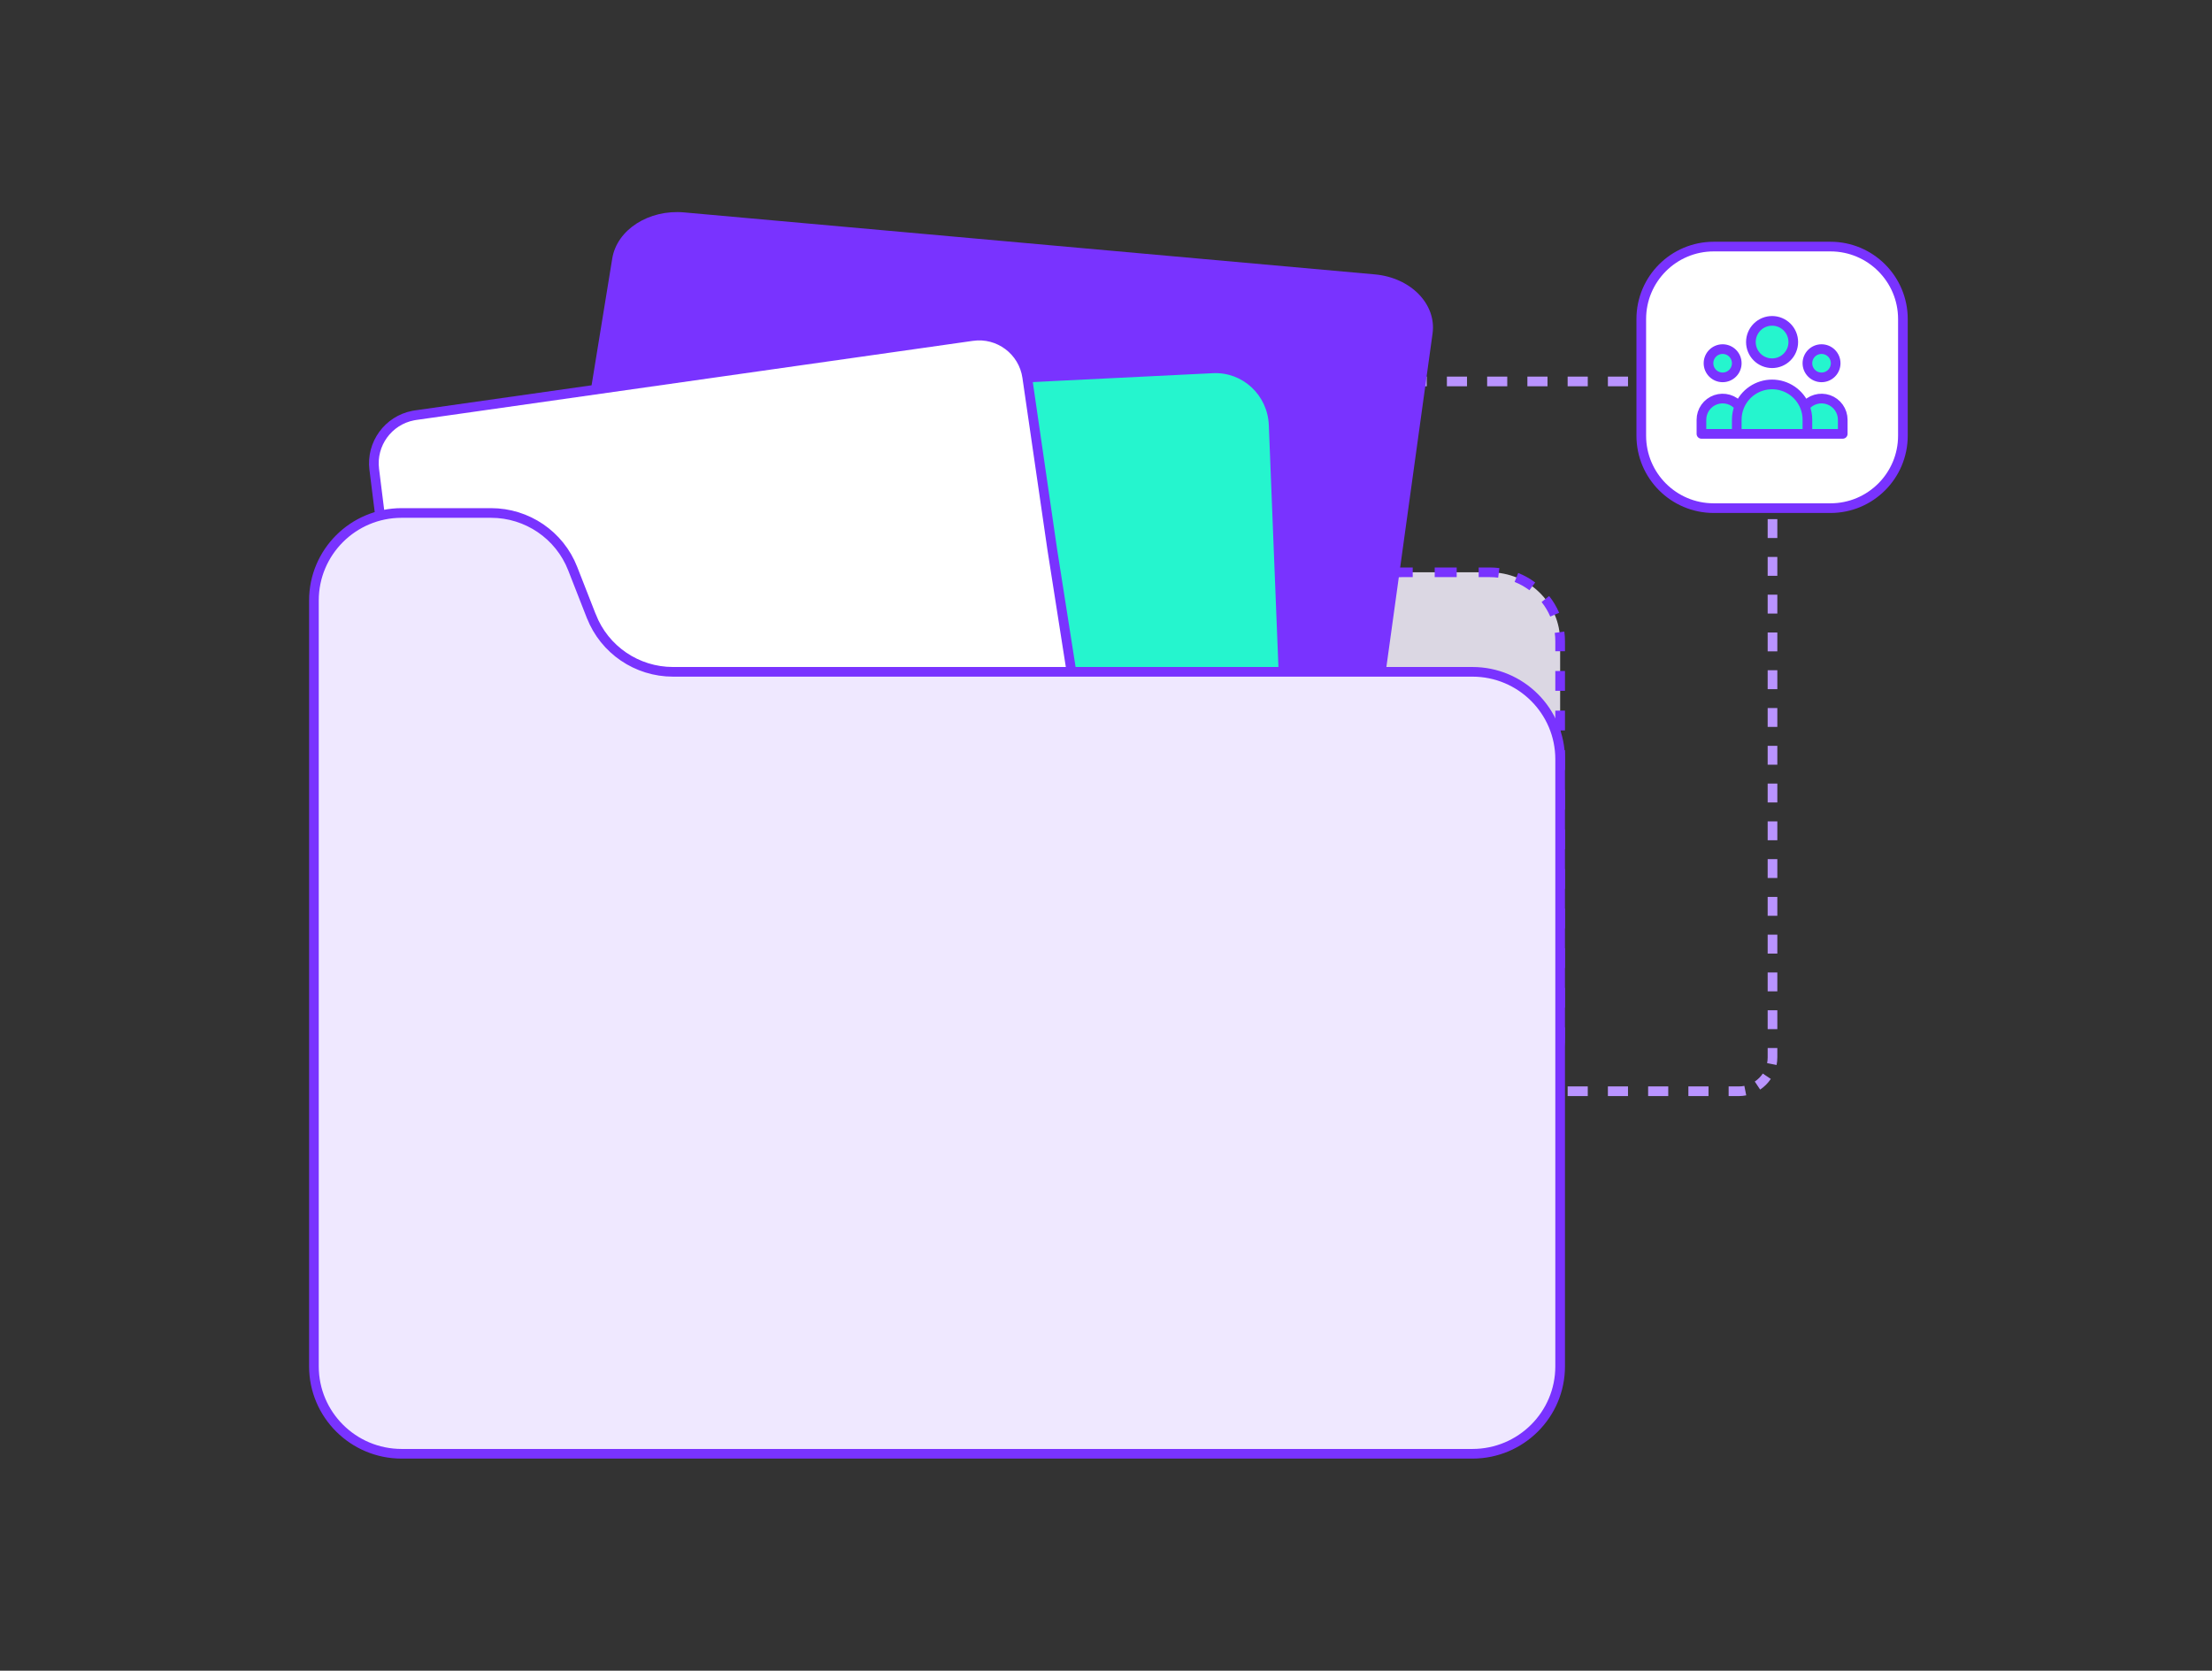 <?xml version="1.0" encoding="UTF-8"?> <svg xmlns="http://www.w3.org/2000/svg" width="458" height="346" viewBox="0 0 458 346" fill="none"><rect x="0" y="0" width="458" height="346" fill="#333333" stroke="none"/><path d="M283.827 224.886C284.205 224.96 284.597 225 285 225V227L284.588 226.989C284.197 226.969 283.813 226.921 283.438 226.847L283.827 224.886ZM287.083 225V227H285V225H287.083ZM295.417 225V227H291.25V225H295.417ZM303.75 225V227H299.583V225H303.75ZM312.083 225V227H307.917V225H312.083ZM320.417 225V227H316.25V225H320.417ZM328.75 225V227H324.583V225H328.75ZM337.083 225V227H332.917V225H337.083ZM345.417 225V227H341.25V225H345.417ZM353.75 225V227H349.583V225H353.75ZM360 225V227H357.917V225H360ZM361.561 226.847C361.056 226.947 360.534 227 360 227V225C360.403 225 360.795 224.96 361.173 224.886L361.561 226.847ZM280.01 222.332C280.448 222.987 281.013 223.552 281.668 223.99L280.555 225.651C279.683 225.067 278.932 224.317 278.348 223.444L280.01 222.332ZM366.651 223.444C366.067 224.317 365.317 225.067 364.444 225.651L363.332 223.99C363.987 223.552 364.552 222.987 364.99 222.332L366.651 223.444ZM277 219V217.044H279V219C279 219.403 279.04 219.795 279.114 220.173L277.152 220.561C277.053 220.056 277 219.534 277 219ZM368 219C368 219.534 367.947 220.056 367.847 220.561L366.867 220.367L365.886 220.173C365.96 219.795 366 219.403 366 219V217.044H368V219ZM279 209.221V213.133H277V209.221H279ZM368 209.221V213.133H366V209.221H368ZM279 201.397V205.309H277V201.397H279ZM368 201.397V205.309H366V201.397H368ZM279 193.573V197.485H277V193.573H279ZM368 193.573V197.485H366V193.573H368ZM279 185.75V189.662H277V185.75H279ZM368 185.75V189.662H366V185.75H368ZM279 177.927V181.838H277V177.927H279ZM368 177.927V181.838H366V177.927H368ZM279 170.103V174.015H277V170.103H279ZM368 170.103V174.015H366V170.103H368ZM279 162.279V166.191H277V162.279H279ZM368 162.279V166.191H366V162.279H368ZM279 154.456V158.367H277V154.456H279ZM368 154.456V158.367H366V154.456H368ZM279 146.633V150.544H277V146.633H279ZM368 146.633V150.544H366V146.633H368ZM279 138.809V142.721H277V138.809H279ZM368 138.809V142.721H366V138.809H368ZM279 130.985V134.897H277V130.985H279ZM368 130.985V134.897H366V130.985H368ZM279 123.162V127.073H277V123.162H279ZM368 123.162V127.073H366V123.162H368ZM279 115.338V119.25H277V115.338H279ZM368 115.338V119.25H366V115.338H368ZM279 107.515V111.427H277V107.515H279ZM368 107.515V111.427H366V107.515H368ZM279 99.691V103.603H277V99.691H279ZM368 99.691V103.603H366V99.691H368ZM279 91.867V95.779H277V91.867H279ZM368 91.867V95.779H366V91.867H368ZM277 86C277 85.466 277.052 84.944 277.152 84.439L279.114 84.827C279.04 85.205 279 85.597 279 86V87.956H277V86ZM368 87.956H366V86C366 85.597 365.96 85.205 365.886 84.827L367.847 84.439C367.947 84.944 368 85.466 368 86V87.956ZM281.668 81.01C281.013 81.448 280.448 82.013 280.01 82.668L278.348 81.555C278.932 80.683 279.683 79.932 280.555 79.348L281.668 81.01ZM364.444 79.348C365.317 79.932 366.067 80.683 366.651 81.555L364.99 82.668C364.552 82.013 363.987 81.448 363.332 81.01L364.444 79.348ZM287.083 78V80H285C284.597 80 284.205 80.04 283.827 80.114L283.438 78.152C283.944 78.052 284.466 78 285 78H287.083ZM360 78C360.534 78 361.056 78.052 361.561 78.152L361.173 80.114C360.795 80.04 360.403 80 360 80H357.917V78H360ZM295.417 78V80H291.25V78H295.417ZM303.75 78V80H299.583V78H303.75ZM312.083 78V80H307.917V78H312.083ZM320.417 78V80H316.25V78H320.417ZM328.75 78V80H324.583V78H328.75ZM337.083 78V80H332.917V78H337.083ZM345.417 78V80H341.25V78H345.417ZM353.75 78V80H349.583V78H353.75Z" fill="#B994FF"></path><path d="M323.032 206.624V132.819C323.032 124.924 316.499 118.524 308.44 118.524H290.231C282.171 118.524 275.638 124.924 275.638 132.819V214.814C275.638 222.709 282.171 229.109 290.231 229.109H308.44C316.499 229.109 323.032 222.709 323.032 214.814V206.624Z" fill="#DBD7E3"></path><path d="M288.469 227.999C289.045 228.071 289.633 228.109 290.23 228.109H292.506V230.109H290.23C289.549 230.109 288.877 230.066 288.218 229.983L288.469 227.999ZM301.611 228.109V230.109H297.059V228.109H301.611ZM310.452 229.983C309.793 230.066 309.121 230.109 308.44 230.109H306.164V228.109H308.44C309.037 228.109 309.625 228.071 310.201 227.999L310.452 229.983ZM282.002 225.397C282.936 226.093 283.965 226.674 285.066 227.117L284.32 228.972C283.057 228.465 281.877 227.799 280.806 227L282.002 225.397ZM317.864 227C316.793 227.799 315.613 228.465 314.35 228.972L313.604 227.117C314.706 226.674 315.734 226.093 316.669 225.397L317.864 227ZM277.685 219.941C278.148 221.024 278.755 222.035 279.481 222.952L277.914 224.194C277.079 223.141 276.381 221.977 275.846 220.728L277.685 219.941ZM322.824 220.728C322.29 221.977 321.591 223.141 320.756 224.194L319.189 222.952C319.915 222.035 320.522 221.024 320.985 219.941L322.824 220.728ZM274.638 214.814V212.764H276.638V214.814C276.638 215.409 276.678 215.994 276.755 216.567L274.773 216.833C274.684 216.172 274.638 215.498 274.638 214.814ZM322.032 214.814V212.766H324.032V214.814C324.032 215.498 323.986 216.172 323.897 216.833L321.915 216.567C321.992 215.994 322.032 215.409 322.032 214.814ZM322.032 204.574H324.032V208.671H322.032V204.574ZM276.638 204.565V208.665H274.638V204.565H276.638ZM324.032 196.374V200.474H322.032V196.374H324.032ZM276.638 196.365V200.464H274.638V196.365H276.638ZM324.032 188.173V192.273H322.032V188.173H324.032ZM276.638 188.166V192.265H274.638V188.166H276.638ZM324.032 179.972V184.073H322.032V179.972H324.032ZM276.638 179.966V184.066H274.638V179.966H276.638ZM324.032 171.772V175.872H322.032V171.772H324.032ZM276.638 171.767V175.867H274.638V171.767H276.638ZM324.032 163.571V167.671H322.032V163.571H324.032ZM276.638 163.567V167.667H274.638V163.567H276.638ZM324.032 155.371V159.471H322.032V155.371H324.032ZM276.638 155.368V159.467H274.638V155.368H276.638ZM324.032 147.17V151.27H322.032V147.17H324.032ZM276.638 147.168V151.268H274.638V147.168H276.638ZM324.032 138.969V143.07H322.032V138.969H324.032ZM276.638 138.968V143.069H274.638V138.968H276.638ZM322.032 132.819C322.032 132.224 321.992 131.639 321.915 131.066L323.897 130.799C323.986 131.46 324.032 132.135 324.032 132.819V134.87H322.032V132.819ZM274.638 132.819C274.638 132.135 274.684 131.46 274.773 130.799L276.755 131.066C276.678 131.639 276.638 132.224 276.638 132.819V134.869H274.638V132.819ZM279.481 124.681C278.755 125.598 278.148 126.609 277.685 127.692L276.766 127.298L275.846 126.906C276.381 125.657 277.079 124.492 277.914 123.439L279.481 124.681ZM320.756 123.439C321.591 124.492 322.29 125.657 322.824 126.906L321.904 127.298L320.985 127.692C320.522 126.609 319.915 125.598 319.189 124.681L320.756 123.439ZM285.066 120.517C283.965 120.96 282.936 121.54 282.002 122.236L280.806 120.632C281.877 119.834 283.057 119.168 284.32 118.661L285.066 120.517ZM314.35 118.661C315.613 119.168 316.793 119.834 317.864 120.632L316.669 122.236C315.735 121.54 314.706 120.96 313.604 120.517L314.35 118.661ZM292.506 117.524V119.524H290.23C289.633 119.524 289.045 119.561 288.469 119.634L288.218 117.65C288.877 117.567 289.549 117.524 290.23 117.524H292.506ZM308.44 117.524C309.121 117.524 309.793 117.567 310.452 117.65L310.201 119.634C309.625 119.561 309.037 119.524 308.44 119.524H306.164V117.524H308.44ZM301.611 117.524V119.524H297.059V117.524H301.611Z" fill="#7933FF"></path><path d="M118.646 103.381L126.77 53.521C127.746 47.565 134.351 43.328 141.661 43.991L284.651 56.825C292.096 57.488 297.455 62.977 296.616 69.069L280.836 183.046C280.083 188.487 274.576 192.65 267.896 192.859L201.494 194.873C197.827 194.983 194.259 193.866 191.617 191.79L142.019 152.737C140.624 151.644 139.537 150.318 138.821 148.844L119.485 108.932C118.634 107.176 118.35 105.272 118.658 103.393L118.646 103.381Z" fill="#7933FF"></path><path d="M126.013 132.652L123.822 94.884C123.467 88.666 128.168 83.343 134.289 83.045L251.153 77.287C257.274 76.989 262.453 81.801 262.71 88.019L265.097 148.123C265.378 155.099 259.368 160.633 252.561 159.663L135.489 143.086C130.286 142.352 126.307 137.975 126.001 132.652H126.013Z" fill="#25F5CE"></path><path d="M201.321 69.599C206.801 68.817 211.893 72.629 212.686 78.118V78.119L217.866 113.752V113.753L217.868 113.764L225.368 161.539V161.54C226.25 167.224 222.216 172.499 216.514 173.114L98.534 185.922C93.075 186.515 88.15 182.613 87.468 177.156L77.489 97.198C76.829 91.923 80.382 87.068 85.547 86.069L86.052 85.984L201.32 69.599H201.321Z" fill="white" stroke="#7933FF" stroke-width="2"></path><path d="M122.432 127.609L118.574 117.75C115.859 110.805 109.14 106.237 101.67 106.237H83.157C73.133 106.237 65 114.345 65 124.339V282.975C65 292.969 73.133 301.077 83.157 301.077H304.875C314.899 301.077 323.032 292.969 323.032 282.975V157.237C323.032 147.243 314.899 139.135 304.875 139.135H139.348C131.867 139.135 125.159 134.566 122.444 127.622L122.432 127.609Z" fill="#EFE8FF" stroke="#7933FF" stroke-width="2"></path><path d="M354.83 51.066H379C387.284 51.066 394 57.782 394 66.067V90.236C394 98.521 387.284 105.236 379 105.236H354.83C346.546 105.236 339.83 98.521 339.83 90.236V66.067C339.83 57.782 346.546 51.066 354.83 51.066Z" fill="white" stroke="#7933FF" stroke-width="2"></path><path d="M381.543 89.854H374.229H359.601H352.287V86.928C352.287 86.016 352.571 85.127 353.1 84.384C353.629 83.641 354.376 83.081 355.238 82.782C356.1 82.484 357.033 82.461 357.908 82.717C358.784 82.973 359.557 83.496 360.122 84.212C360.665 82.854 361.602 81.691 362.813 80.871C364.024 80.051 365.453 79.613 366.915 79.613C368.377 79.613 369.806 80.051 371.016 80.871C372.227 81.691 373.165 82.854 373.708 84.212C374.273 83.496 375.046 82.973 375.922 82.717C376.797 82.461 377.73 82.484 378.592 82.782C379.453 83.081 380.201 83.641 380.729 84.384C381.258 85.127 381.542 86.016 381.543 86.928V89.854Z" fill="#25F5CE"></path><path d="M370.018 73.941C370.841 73.118 371.303 72.002 371.303 70.838C371.303 69.674 370.841 68.558 370.018 67.735C369.195 66.912 368.079 66.45 366.915 66.45C365.751 66.45 364.635 66.912 363.812 67.735C362.989 68.558 362.527 69.674 362.527 70.838C362.527 72.002 362.989 73.118 363.812 73.941C364.635 74.764 365.751 75.226 366.915 75.226C368.079 75.226 369.195 74.764 370.018 73.941Z" fill="#25F5CE"></path><path d="M379.223 77.295C379.772 76.746 380.08 76.002 380.08 75.226C380.08 74.45 379.772 73.706 379.223 73.157C378.674 72.609 377.93 72.3 377.154 72.3C376.378 72.3 375.634 72.609 375.086 73.157C374.537 73.706 374.229 74.45 374.229 75.226C374.229 76.002 374.537 76.746 375.086 77.295C375.634 77.843 376.378 78.152 377.154 78.152C377.93 78.152 378.674 77.843 379.223 77.295Z" fill="#25F5CE"></path><path d="M358.744 77.295C359.293 76.746 359.601 76.002 359.601 75.226C359.601 74.45 359.293 73.706 358.744 73.157C358.196 72.609 357.451 72.3 356.676 72.3C355.9 72.3 355.156 72.609 354.607 73.157C354.058 73.706 353.75 74.45 353.75 75.226C353.75 76.002 354.058 76.746 354.607 77.295C355.156 77.843 355.9 78.152 356.676 78.152C357.451 78.152 358.196 77.843 358.744 77.295Z" fill="#25F5CE"></path><path d="M374.229 89.854H381.543V86.928C381.542 86.016 381.258 85.127 380.729 84.384C380.201 83.641 379.453 83.081 378.592 82.782C377.73 82.484 376.797 82.461 375.922 82.717C375.046 82.973 374.273 83.496 373.708 84.212M374.229 89.854H359.601M374.229 89.854V86.928C374.229 85.969 374.044 85.052 373.708 84.212M373.708 84.212C373.165 82.854 372.227 81.691 371.016 80.871C369.806 80.051 368.377 79.613 366.915 79.613C365.453 79.613 364.024 80.051 362.813 80.871C361.602 81.691 360.665 82.854 360.122 84.212M359.601 89.854H352.287V86.928C352.287 86.016 352.571 85.127 353.1 84.384C353.629 83.641 354.376 83.081 355.238 82.782C356.1 82.484 357.033 82.461 357.908 82.717C358.784 82.973 359.557 83.496 360.122 84.212M359.601 89.854V86.928C359.601 85.969 359.785 85.052 360.122 84.212M371.303 70.838C371.303 72.002 370.841 73.118 370.018 73.941C369.195 74.764 368.079 75.226 366.915 75.226C365.751 75.226 364.635 74.764 363.812 73.941C362.989 73.118 362.527 72.002 362.527 70.838C362.527 69.674 362.989 68.558 363.812 67.735C364.635 66.912 365.751 66.45 366.915 66.45C368.079 66.45 369.195 66.912 370.018 67.735C370.841 68.558 371.303 69.674 371.303 70.838ZM380.08 75.226C380.08 76.002 379.772 76.746 379.223 77.295C378.674 77.843 377.93 78.152 377.154 78.152C376.378 78.152 375.634 77.843 375.086 77.295C374.537 76.746 374.229 76.002 374.229 75.226C374.229 74.45 374.537 73.706 375.086 73.157C375.634 72.609 376.378 72.3 377.154 72.3C377.93 72.3 378.674 72.609 379.223 73.157C379.772 73.706 380.08 74.45 380.08 75.226ZM359.601 75.226C359.601 76.002 359.293 76.746 358.744 77.295C358.196 77.843 357.451 78.152 356.676 78.152C355.9 78.152 355.156 77.843 354.607 77.295C354.058 76.746 353.75 76.002 353.75 75.226C353.75 74.45 354.058 73.706 354.607 73.157C355.156 72.609 355.9 72.3 356.676 72.3C357.451 72.3 358.196 72.609 358.744 73.157C359.293 73.706 359.601 74.45 359.601 75.226Z" stroke="#7933FF" stroke-width="2" stroke-linecap="round" stroke-linejoin="round"></path></svg> 